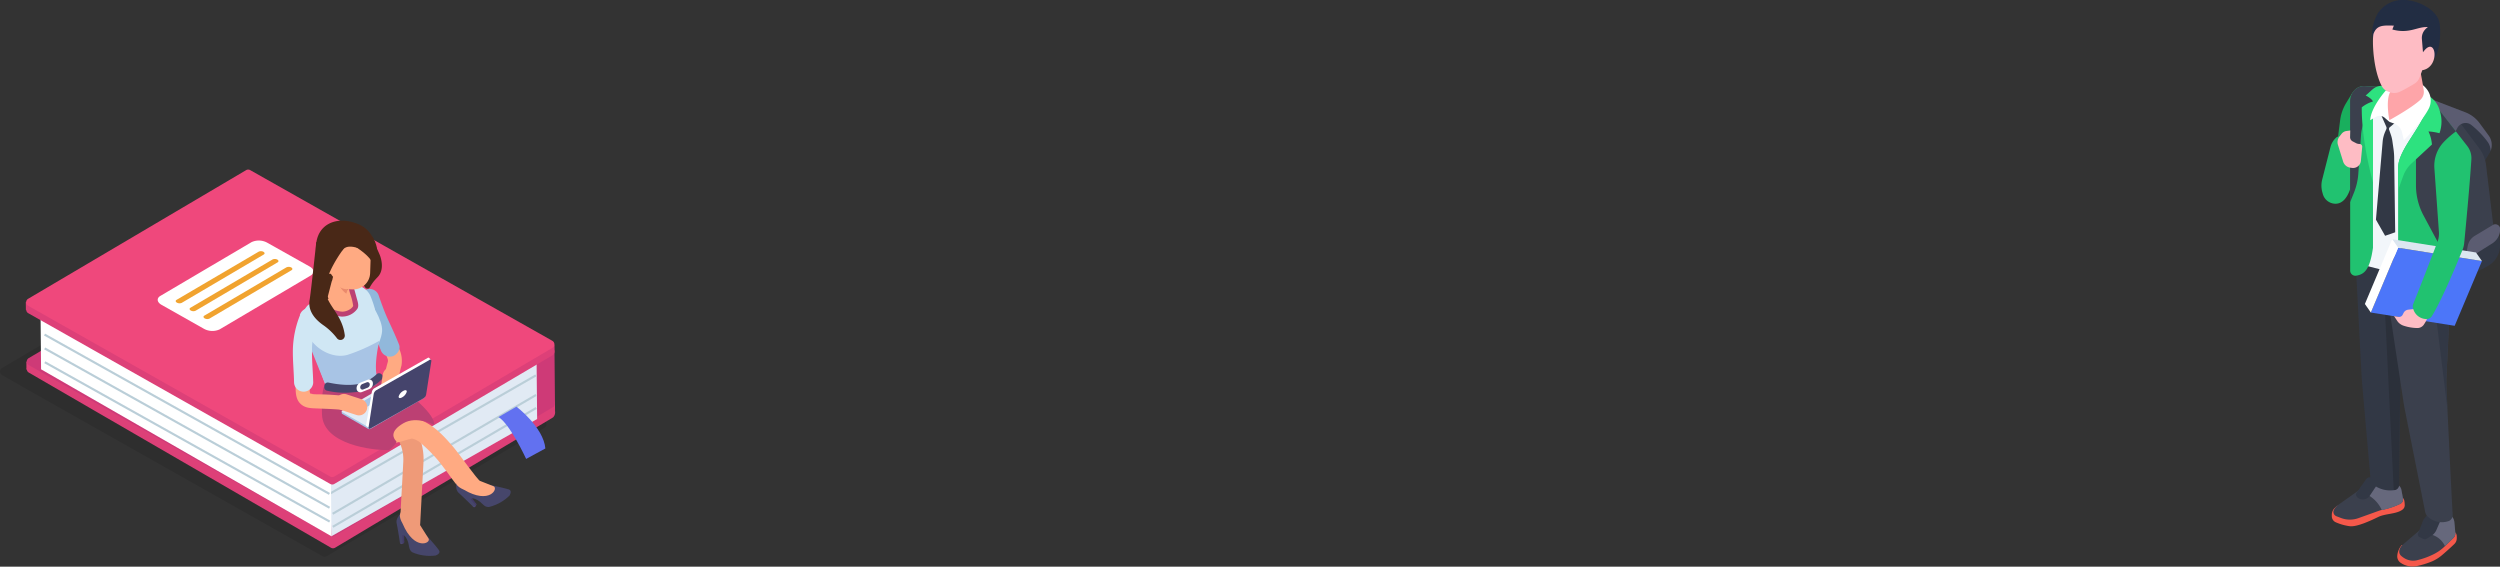 <svg xmlns="http://www.w3.org/2000/svg" viewBox="0 0 717 162.52"><rect x="0" y="0" width="717" height="162.52" fill="#333333" stroke="none"/><defs><style>.cls-1{isolation:isolate;}.cls-2{fill:#f5584a;}.cls-3{fill:#3b404d;}.cls-4{fill:#66687c;}.cls-5{fill:#323845;}.cls-6{fill:#2b303a;}.cls-7{fill:#5b5c71;}.cls-8{fill:#19af5d;}.cls-9{fill:#21c270;}.cls-10{fill:#f2f6fa;}.cls-11{fill:#2de27f;}.cls-12{fill:#222d43;}.cls-13{fill:#fff;}.cls-14{fill:#fea5a9;}.cls-15{fill:#febcc4;}.cls-16{fill:#4c76f9;}.cls-17{fill:#dce6f0;}.cls-18{mix-blend-mode:multiply;opacity:0.1;}.cls-19{fill:#ce3a77;}.cls-20{fill:#dd4078;}.cls-21{fill:#e1eaf4;}.cls-22{fill:none;stroke:#baced8;stroke-miterlimit:10;stroke-width:0.62px;}.cls-23{fill:#6271f0;}.cls-24{fill:#ef487c;}.cls-25{fill:#f1a32f;}.cls-26{fill:#ffaa82;}.cls-27{fill:#91b8db;}.cls-28{fill:#ef9a78;}.cls-29{fill:#514677;}.cls-30{fill:#423a66;}.cls-31{fill:#46466b;}.cls-32{fill:#bc4073;}.cls-33{fill:#d0e7f4;}.cls-34{fill:#a8c4e5;}.cls-35{fill:#492817;}.cls-36{fill:#ea8a6c;}.cls-37{fill:#45446c;}</style></defs><g class="cls-1"><g id="レイヤー_2" data-name="レイヤー 2"><g id="design"><path class="cls-2" d="M688.54,142.81l.66.09c.36.14.46,1.22.48,1.94a1.55,1.55,0,0,1-.56,1.25c-1.71,1.4-5,1.15-7.09,2.2-2.41,1.18-5.9,2.74-7.92,2.65a14.67,14.67,0,0,1-4.16-1.13,1.9,1.9,0,0,1-1.19-1.76v-.41a2.75,2.75,0,0,1,.88-2l.61-.55Z"/><path class="cls-3" d="M687.63,138.94a2.24,2.24,0,0,1,1.11,1.53l.46,2.43a1.46,1.46,0,0,1-.79,1.58,22.2,22.2,0,0,1-5.12,1.73,8.91,8.91,0,0,0-1.12.32l-5.8,2.08a7.2,7.2,0,0,1-5-.06l-1.31-.5a1.38,1.38,0,0,1-.75-.75,1.31,1.31,0,0,1,.05-1.06,3.63,3.63,0,0,1,1.2-1.41l6.72-4.76,6.34-1.56Z"/><path class="cls-4" d="M678.74,141.76v-2l4.87-1.2,4,.43a2.24,2.24,0,0,1,1.11,1.53l.46,2.43a1.46,1.46,0,0,1-.79,1.58,22.2,22.2,0,0,1-5.12,1.73l-.18,0A9.37,9.37,0,0,0,678.74,141.76Z"/><path class="cls-5" d="M681.77,139l-2.16,3.23a2.22,2.22,0,0,1-1.84,1h-.23a2.06,2.06,0,0,1-1.69-.89.87.87,0,0,1,0-1l2.74-3.89a1.31,1.31,0,0,1,1.49-.49l.33.11Z"/><path class="cls-2" d="M703.64,152.75l.55,0c.38.29.46,1,.4,1.84a2.2,2.2,0,0,1-.66,1.41c-1.24,1.21-2.68,2.46-3.6,3.25a11.31,11.31,0,0,1-2.89,1.78,24.32,24.32,0,0,1-4.37,1.33,6,6,0,0,1-4.63-1,2.2,2.2,0,0,1-.9-2,5.33,5.33,0,0,1,1.24-3h3.65Z"/><path class="cls-3" d="M703.09,147.91l.31.46a3,3,0,0,1,.52,1.45l.27,3a1.75,1.75,0,0,1-.53,1.44l-2.51,2.44a12.67,12.67,0,0,1-3.43,2.37,21.61,21.61,0,0,1-4.73,1.65,4.78,4.78,0,0,1-3.19-.5,6.16,6.16,0,0,1-1.12-.78,1.65,1.65,0,0,1-.55-1.59h0a2.89,2.89,0,0,1,.94-1.6l5.68-4.86,5.85-3.45Z"/><path class="cls-4" d="M696.15,153.13l-1.6-1.6.2-.17,5.85-3.45h2.49l.31.46a3,3,0,0,1,.52,1.45l.27,3a1.75,1.75,0,0,1-.53,1.44l-2.44,2.38A6,6,0,0,0,696.15,153.13Z"/><path class="cls-5" d="M700.06,149l-1.3,3a3.76,3.76,0,0,1-1.48,1.7l-1.35.84a1.12,1.12,0,0,1-1,0l-1-.49a.84.84,0,0,1-.42-1.07l1.37-3.53a3.48,3.48,0,0,1,.57-.94l1-1.16Z"/><path class="cls-5" d="M675.51,73.46l1.77,33.87c.05.91.11,1.83.19,2.74l2.43,27.7a1.6,1.6,0,0,0,.58,1.09,7.91,7.91,0,0,0,6.29,1.69,1.56,1.56,0,0,0,1.28-1.54c0-8.72.49-36.4.49-36.4l-2.93-27.4Z"/><path class="cls-6" d="M686.11,79.94l2.43,22.67s-.47,27.68-.49,36.4a1.56,1.56,0,0,1-1.28,1.54l-.25,0L683.61,81Z"/><path class="cls-3" d="M685.06,87.13l4.25,28.1c.09.59.19,1.18.3,1.76l5.93,29.83a2.54,2.54,0,0,0,.89,1.47,5.87,5.87,0,0,0,5.93,1.12,1.85,1.85,0,0,0,1.07-1.78c-.59-10.45-1.55-31.31-1.8-36.65,0-.83,0-1.7,0-2.53l.84-17.72Z"/><path class="cls-5" d="M702.47,90.73l-.84,17.72c0,.83,0,1.7,0,2.53.06,1.31.16,3.54.29,6.31l-3.37-27.37Z"/><polygon class="cls-5" points="714.3 43.32 712.11 47.02 704.36 35.4 707.23 33.97 711.05 36.58 714.3 40.94 714.42 42.28 714.3 43.32"/><path class="cls-3" d="M705,34.47l6,8a10,10,0,0,1,2,4.85l2.43,20.27-7.64,5.19-3.43-.4-1.29-37.53Z"/><path class="cls-5" d="M716.49,66.23A28.16,28.16,0,0,1,717,70a6.75,6.75,0,0,1-3.18,6.11,30.83,30.83,0,0,1-5,2.42l-.45-7.41Z"/><path class="cls-7" d="M703.86,38.46l.91-1.76a2.67,2.67,0,0,1,3.93-.92,25.81,25.81,0,0,1,4.68,4.81,4.46,4.46,0,0,1,.92,2.72h0a4.59,4.59,0,0,0-.55-4.44l-2.6-3.55A9.2,9.2,0,0,0,707,32.18l-9.95-3.82Z"/><path class="cls-7" d="M707.32,72.75l.45-2.31a4.25,4.25,0,0,1,2-2.8l5.21-3.13a1.34,1.34,0,0,1,1.38,0,1.37,1.37,0,0,1,.69,1.19,4.87,4.87,0,0,1-2.28,4.12l-5.33,3.34Z"/><path class="cls-8" d="M675.66,26.62h-1l-1.78,2.92a12.56,12.56,0,0,0-1.72,4.89l-.88,6.89,5.38-2.5Z"/><path class="cls-9" d="M671.67,39.38l-.81-.18a.88.88,0,0,0-.75.18,5.52,5.52,0,0,0-1.73,2.8L666,51.52a7.12,7.12,0,0,0,.13,3.91,3.8,3.8,0,0,0,3.68,3c4.21,0,4.94-7.47,4.94-7.47V45.62Z"/><polygon class="cls-10" points="677.96 76.06 683.93 77.57 691.48 66.97 691.48 42.78 697.79 32.06 692.9 27.13 677.12 27.13 677.96 76.06"/><path class="cls-5" d="M686.94,35.17l-1.62,1.38a.73.73,0,0,0-.08.77l.48,1.39a9.69,9.69,0,0,1,.39,1.59l.34,2.37a20.48,20.48,0,0,1,.2,2.54l.29,21.41-2.89,1L681.42,63l1.93-22.45a9.19,9.19,0,0,1,.67-2.65l.4-.91a.92.92,0,0,0-.07-.73l-1.51-3.44A20.66,20.66,0,0,1,686.94,35.17Z"/><path class="cls-9" d="M696.32,27.38l8,10.32-2.44,34.38L687.78,70V48C687.78,42,697.64,33.82,696.32,27.38Z"/><path class="cls-3" d="M695.07,61.8a18.36,18.36,0,0,1-2.17-8.64V42.5l3-8.42,3.68-2.53,4.79,6.15-2.29,32.19h-2.68Z"/><path class="cls-9" d="M680.57,33.07v38c-.88,6.16-2.37,7.64-4.88,8a1.49,1.49,0,0,1-1.16-.36,1.46,1.46,0,0,1-.5-1.1V28.94a4.55,4.55,0,0,1,1-2.79h0a3.8,3.8,0,0,1,3.24-1.46l7.84.47Z"/><path class="cls-3" d="M674,28.94a4.55,4.55,0,0,1,1-2.79h0a3.8,3.8,0,0,1,3.24-1.46l5.95.35-5.27,8.27a11.32,11.32,0,0,0-1.76,5.32l-.79,11.15a18.32,18.32,0,0,1-1.23,5.43L674,58Z"/><path class="cls-11" d="M696.32,27.38a6.91,6.91,0,0,1,3.38,4.33,9.87,9.87,0,0,1-.06,6.5,16.14,16.14,0,0,0-3.16-.51,10.55,10.55,0,0,1,1,3.75l-5.83,5.4a9.16,9.16,0,0,0-2.4,3.61c-.4,1.09-.91,2.51-1.44,4V48C687.78,42,697.64,33.82,696.32,27.38Z"/><path class="cls-11" d="M677.35,30.79a9.27,9.27,0,0,1,3.21-1.68s-.18-.76-2.09-1.73c1.27-1,2-2,3.16-2.5,1-.38,2.26-.4,4.44.27l-5.5,7.92V52.3S677.3,40.94,677.35,30.79Z"/><path class="cls-12" d="M681.76,11.44l-1.2-.72c-.67-1.2.16-5,1.54-7.11A8.51,8.51,0,0,1,689.59,0c3.53.08,8.11,2.19,9.65,5.3,1.37,2.76.25,11.54-1.54,11.64h-5.2Z"/><path class="cls-13" d="M685,34l.23.93,1.47.53a3.48,3.48,0,0,1,2.2,2.49l.52,2.28s5-5,7.11-9a5.17,5.17,0,0,0-.42-5.51,6.55,6.55,0,0,0-1.83-1.73Z"/><path class="cls-13" d="M685.67,32.4l-.47,2.48-1.29-1.12a2.2,2.2,0,0,0-2.54-.23l-1.59.94c.16-3.71,4.5-8.55,4.5-8.55l2.62.21Z"/><path class="cls-14" d="M685.51,26.4c-1.37,2.41-.25,8.07-.25,8.07s6.29-3.42,8.93-5.87a3.08,3.08,0,0,0,.94-2.68c-.39-2.63-1.09-6.14-1.09-6.14Z"/><path class="cls-15" d="M694.91,15c3.71-5.3,5.16,4.26-.2,5.14-.28.79-.58,1.57-.82,2.16A3.45,3.45,0,0,1,692.47,24c-1.11.67-2.93,1.73-4.28,2.35a3.71,3.71,0,0,1-2.7.13l-.72-.27a3.17,3.17,0,0,1-1.61-1.4c-2.56-4.7-2.85-13.08-2.45-15.08.93-2.47,2.51-2.49,5.84-2.38-.21.57-.42,1.11-.42,1.11,4.91,1.35,7.24-.92,10.2-.69A4,4,0,0,0,695,9.21a3.58,3.58,0,0,0-.4,2Z"/><path class="cls-15" d="M674,39.32a1.38,1.38,0,0,0,.77,1.24l1,.52a2.15,2.15,0,0,0,.94.21.77.77,0,0,1,.57.26.77.77,0,0,1,.2.6l-.38,4a2.24,2.24,0,0,1-2.57,2l-.52-.07a2.51,2.51,0,0,1-2-1.74l-1.5-4.83A2.64,2.64,0,0,1,671,39.1l.54-.69a2.17,2.17,0,0,1,1.43-.84l1.08-.15Z"/><polygon class="cls-16" points="687.78 71.06 711.82 74.87 704 93.44 679.96 89.64 687.78 71.06"/><polygon class="cls-17" points="710.11 72.41 686.07 68.61 687.78 71.06 711.82 74.87 710.11 72.41"/><polygon class="cls-13" points="678.25 87.18 679.96 89.64 687.78 71.06 686.07 68.61 678.25 87.18"/><path class="cls-15" d="M696.34,90.89a11.89,11.89,0,0,1-1.24,2.3,2.23,2.23,0,0,1-1.75.89,13.18,13.18,0,0,1-4-.67A3.49,3.49,0,0,1,687.5,92l-.88-1.33,1.3.21a1.11,1.11,0,0,0,1.14-.57l.3-.59a1.72,1.72,0,0,1,1.34-.91l1.95-.22Z"/><path class="cls-9" d="M704.36,37.7l3.23,4.15a5.7,5.7,0,0,1,1.2,3.87c-.48,7.67-1.71,20.43-2.06,24a6.79,6.79,0,0,1-.46,1.89c-1.32,3.26-5.92,14.42-8.81,19.06a1.79,1.79,0,0,1-1.48.84,4,4,0,0,1-3.92-3.13,1.77,1.77,0,0,1,.05-1.2c2.32-5.75,5.66-14.42,6.94-17.78a6.68,6.68,0,0,0,.43-2.9l-1.3-18.24a9.94,9.94,0,0,1,2.61-7.44A24.32,24.32,0,0,1,704.36,37.7Z"/><path class="cls-18" d="M.57,105.56,63.1,68.68a1.15,1.15,0,0,1,1.16,0l86.66,49a1.18,1.18,0,0,1,.18.13l5.07,2.87a1.16,1.16,0,0,1,0,2L93.66,159.52a1.17,1.17,0,0,1-1.16,0L5.84,110.58a1.24,1.24,0,0,1-.18-.14L.59,107.58A1.17,1.17,0,0,1,.57,105.56Z"/><polygon class="cls-19" points="159.19 118.31 71.89 68.3 71.73 51.27 159.01 99.07 159.19 118.31"/><path class="cls-20" d="M96.1,157.09l62.53-37.39a2,2,0,0,0,0-2.8L71.94,68a1.15,1.15,0,0,0-1.16,0L8.25,104.85a1.16,1.16,0,0,0,0,2L94.94,157.1A1.17,1.17,0,0,0,96.1,157.09Z"/><rect class="cls-20" x="157.57" y="115.52" width="1.61" height="1.93" transform="translate(317.83 231.47) rotate(179.46)"/><rect class="cls-20" x="7.58" y="103.7" width="2.58" height="2.26" transform="translate(18.72 209.58) rotate(179.46)"/><path class="cls-19" d="M96.07,153.67l62.53-36.89a1.16,1.16,0,0,0,0-2L71.92,65.82a1.15,1.15,0,0,0-1.16,0L8.23,102.71a1.17,1.17,0,0,0,0,2l86.66,49A1.17,1.17,0,0,0,96.07,153.67Z"/><polygon class="cls-21" points="95.03 153.81 154.05 120.17 153.87 100.93 94.57 136.45 95.03 153.81"/><line class="cls-22" x1="153.75" y1="113.27" x2="95.41" y2="147.35"/><line class="cls-22" x1="153.69" y1="107.66" x2="94.48" y2="141.65"/><line class="cls-22" x1="153.78" y1="117.01" x2="95.45" y2="151.09"/><path class="cls-23" d="M148.12,116.62s7.76,5.91,8.29,12l-5.51,3s-4.69-10.14-7.94-12Z"/><polygon class="cls-13" points="95.06 153.81 11.78 105.92 11.62 88.89 94.89 134.89 95.06 153.81"/><path class="cls-20" d="M95.93,138.77l62.53-36.88a1.17,1.17,0,0,0,0-2L71.78,50.92a1.17,1.17,0,0,0-1.16,0L8.09,87.82a1.16,1.16,0,0,0,0,2l86.66,49A1.15,1.15,0,0,0,95.93,138.77Z"/><rect class="cls-20" x="157.41" y="98.76" width="1.61" height="1.93" transform="matrix(-1, 0.01, -0.01, -1, 317.36, 197.96)"/><rect class="cls-20" x="7.42" y="86.62" width="2.58" height="2.26" transform="translate(18.24 175.42) rotate(179.46)"/><path class="cls-24" d="M95.91,136.64l62.53-36.88a1.17,1.17,0,0,0,0-2L71.76,48.79a1.17,1.17,0,0,0-1.16,0L8.07,85.69a1.16,1.16,0,0,0,0,2l86.66,49A1.15,1.15,0,0,0,95.91,136.64Z"/><line class="cls-22" x1="12.77" y1="95.96" x2="94.48" y2="141.65"/><line class="cls-22" x1="12.81" y1="99.93" x2="94.52" y2="145.62"/><line class="cls-22" x1="12.85" y1="103.89" x2="94.55" y2="149.59"/><path class="cls-13" d="M63,94.46,89.14,79c1.14-.67,1-1.82-.35-2.57L76.61,69.59a5,5,0,0,0-4.46-.15L46,84.86c-1.14.67-1,1.83.35,2.58l12.18,6.88A5,5,0,0,0,63,94.46Z"/><path class="cls-25" d="M52.12,86.86,75.64,73c.35-.21.31-.57-.11-.8h0a1.53,1.53,0,0,0-1.38,0L50.63,86c-.35.21-.31.57.11.8h0A1.56,1.56,0,0,0,52.12,86.86Z"/><path class="cls-25" d="M56.11,89.11,79.63,75.24c.35-.21.3-.57-.11-.8h0a1.52,1.52,0,0,0-1.39,0L54.62,88.26c-.36.21-.31.57.1.8h0A1.52,1.52,0,0,0,56.11,89.11Z"/><path class="cls-25" d="M60.1,91.36,83.62,77.49c.35-.21.3-.57-.11-.8h0a1.59,1.59,0,0,0-1.39,0L58.61,90.52c-.36.21-.31.57.1.8h0A1.55,1.55,0,0,0,60.1,91.36Z"/><path class="cls-26" d="M104.34,86.25a29.45,29.45,0,0,0,2.23,8.14c1,2.08,2.3,4,3.42,6a15.93,15.93,0,0,1,1.19,2.54,3.38,3.38,0,0,1,.08.34c0-.26,0-.31,0-.16s0,.3,0,.44c0,.47,0-.13,0,0s-.07.35-.11.52a49.32,49.32,0,0,0-1.43,7.12,2.06,2.06,0,0,0,2,2,2.09,2.09,0,0,0,2.06-2,62.76,62.76,0,0,1,1.37-6.4A8.17,8.17,0,0,0,114,99.15c-1.11-2.11-2.5-4.06-3.58-6.18a25.9,25.9,0,0,1-2.13-7.82,2.08,2.08,0,0,0-2.53-1.43,2.12,2.12,0,0,0-1.44,2.53Z"/><path class="cls-27" d="M103.34,86.35c1,2.86,2.07,5.7,3.34,8.45.4.85.81,1.69,1.19,2.54.24.5.46,1,.68,1.52l0-.07.16.39.45,1.11a2.8,2.8,0,0,0,3.37,1.91c1.29-.41,2.48-1.94,1.92-3.37-.89-2.23-1.88-4.41-2.9-6.58l-.6-1.32c-.09-.22-.46-1.12-.11-.26l-.37-.88c-.65-1.62-1.24-3.25-1.81-4.9a2.74,2.74,0,0,0-5.29,1.46Z"/><path class="cls-18" d="M120.92,140.59a3.32,3.32,0,0,0-.11,1,1.87,1.87,0,0,0,0,.25,27.18,27.18,0,0,0-5.36,1.22l.42-7.9a23.65,23.65,0,0,0-.29-5.53q2.67,5.37,5.35,10.74A1.13,1.13,0,0,0,120.92,140.59Z"/><path class="cls-28" d="M101.85,116a34.26,34.26,0,0,1,10.43,7.65,11.33,11.33,0,0,1,3.38,8.81c-.21,4.31-.47,8.61-.7,12.92l-.26,4.88a2.91,2.91,0,0,0,5.81,0l.66-12.4c.1-1.8.2-3.6.29-5.4a17,17,0,0,0-4-11.77,37.46,37.46,0,0,0-5.51-5.17,32.44,32.44,0,0,0-7.16-4.53,3,3,0,0,0-4,1c-.72,1.23-.41,3.34,1,4Z"/><path class="cls-26" d="M137.19,137.47a21.27,21.27,0,0,1-1.41-1.73l-.36-.46c.2.26-.07-.09-.09-.11l-.32-.43c-.4-.51-.79-1-1.19-1.55-1.37-1.8-2.69-3.69-4.18-5.41-2.54-2.94-5.54-6.14-9.31-7.39-2.64-.88-4.77.17-7.31.8a12.47,12.47,0,0,1-4.52.41,12,12,0,0,1-5.67-2.3,2.92,2.92,0,0,0-4,1,3,3,0,0,0,1,4,16.8,16.8,0,0,0,11.17,3.06,25.2,25.2,0,0,0,4.55-.87c.5-.14,1-.3,1.49-.45a6.28,6.28,0,0,0,1.24-.33c.27-.17-.77.18-.19,0-.14,0-.52-.15-.12,0,.23.1.5.13.75.22a5.94,5.94,0,0,1,1.86,1.06,43.43,43.43,0,0,1,4.59,4.51c.2.22.38.43.56.65l.36.45.33.43c-.23-.3.29.37.35.44s.31.41.46.61l1.25,1.65a70.24,70.24,0,0,0,4.53,5.78c2.57,2.72,6.67-1.39,4.11-4.1Z"/><path class="cls-29" d="M136.39,145.23l.18-.37a.43.43,0,0,0-.2-.57h0a.43.43,0,0,0-.57.2l-.18.37a.43.43,0,0,0,.2.57h0A.43.43,0,0,0,136.39,145.23Z"/><path class="cls-30" d="M136.52,144.41l-1.15-1.55a.43.43,0,0,0-.6-.09h0a.42.42,0,0,0-.09.59l1.16,1.56a.43.43,0,0,0,.59.08h0A.42.42,0,0,0,136.52,144.41Z"/><path class="cls-31" d="M131.73,141.52c1.65,1.5,4,3.84,4,3.84l.73-.36L135,143.25c-.12-.33.57-.38,1-.24,2.44.84,2.49,2.47,4.22,2.4a12.71,12.71,0,0,0,5.89-3.26s.92-1.41-.2-1.78c-2.2-.72-9.29-2-10.81-2.43l-.26.09-3.1-1.22c-.65.24-1.06,1.78-.89,2.79A2.38,2.38,0,0,0,131.73,141.52Z"/><path class="cls-26" d="M131.91,136.34l1.92.11s6.46,2.46,7.72,3c1.46.6-1.08,5.39-8.52,1C128.56,138.51,131.91,136.34,131.91,136.34Z"/><path class="cls-32" d="M108.86,107.1c10,6.31,16,12.08,15.66,14.79,0,0-5-2.75-8.85-.49s-3,4.15-2,5.18c.31.33-1.71,2.47-2.16,2.49-4.61.14-18.89-1.55-19.17-10.25-.24-7.37.77-8.26.77-8.26S103.45,114.16,108.86,107.1Z"/><path class="cls-32" d="M91,86.15a5.65,5.65,0,0,1,1.73-1.24,17.49,17.49,0,0,1,2.09-1,13.38,13.38,0,0,1,4.51-1c.93,0,.94-1.48,0-1.45a14.48,14.48,0,0,0-5.19,1.13,10.48,10.48,0,0,0-4.39,2.8.72.72,0,0,0,.26,1,.74.74,0,0,0,1-.26Z"/><path class="cls-33" d="M106,86.36s3.8,5.27,3.59,8.59c-.13,2.12-1.51,4.56-1.69,5.25-1.5,5.61-.4,7.22-.51,8.75,0,0-.91,5.3-14.11,1.1L87.41,94.58Z"/><path class="cls-33" d="M88.83,98.22c-.12-.2-1.37-2.16-1.42-2.39-.58-2.61-2.12-4.61.68-8.07.58-.73,7-4.71,12-5.92a5.43,5.43,0,0,1,6.08,2.88,30,30,0,0,1,1.37,3.94c.54,5.21-2.16-1.51-2.36,1.39,0-.07,0-.14,0-.21s-.35,4.9-.61,8.7c-.16,2.37-.27,4.08-.27,4.32,0,0,0,0,0,0L96,110.35l-5.12-8.11h0Z"/><path class="cls-26" d="M99.81,81.78s4.67,4.3,1,7.75-10.56-3.39-10.56-3.39C93.58,83.8,96.78,82.16,99.81,81.78Z"/><path class="cls-34" d="M87.41,95.83c.57.24,2.15,2.36,3.39,3.46,2.42,2.14,5.92,3.37,9,2.44a50,50,0,0,0,9-4s-1.62,6.5-.71,10.19c.42,1.71.17,1.4.17,1.4,0,1.66-2.75,1.36-2.75,1.36-5.71,2.14-12.32-.67-12.32-.67L88.84,99.23Z"/><path class="cls-31" d="M109.65,107.74h0a1,1,0,0,1-.19,1.05,11.84,11.84,0,0,1-8.1,3.72,22.55,22.55,0,0,1-7.58-.46,1,1,0,0,1-.75-1.16l0-.33a1,1,0,0,1,1.23-.83c2.21.48,7.43,1.35,10.67-.32a11.44,11.44,0,0,0,3-2A1,1,0,0,1,109.65,107.74Z"/><path class="cls-13" d="M103.81,112.43l2.12-.84a1.73,1.73,0,0,0,1-1.84h0a1.07,1.07,0,0,0-1.52-.82l-2.12.84a1.74,1.74,0,0,0-1,1.84h0A1.09,1.09,0,0,0,103.81,112.43Z"/><path class="cls-31" d="M104.21,111.68l1.23-.49a1,1,0,0,0,.6-1.06h0a.63.63,0,0,0-.89-.47l-1.22.48a1,1,0,0,0-.6,1.07h0A.62.62,0,0,0,104.21,111.68Z"/><path class="cls-32" d="M100,82.36a12.17,12.17,0,0,0,.59,2.36,18.07,18.07,0,0,1,.69,2.9,1.08,1.08,0,0,1,0,.18c0,.18,0-.08,0,0a2.94,2.94,0,0,1-.86.86,4.3,4.3,0,0,1-2.17.73,7,7,0,0,1-3.71-1.27L93,87.25A14.47,14.47,0,0,1,91,85.6c-.73-.56-1.77.46-1,1a18.69,18.69,0,0,0,2.08,1.79l1.42.76a9.72,9.72,0,0,0,4.34,1.64,5.34,5.34,0,0,0,4.65-2.23c.54-.9.07-2.11-.17-3-.18-.68-.37-1.36-.56-2.05-.08-.27-.15-.54-.22-.82a2.5,2.5,0,0,0-.07-.26c0-.17,0-.13,0,0-.06-.93-1.51-.94-1.45,0Z"/><path class="cls-29" d="M115.33,156l.37-.2a.42.42,0,0,0,.18-.57h0a.43.43,0,0,0-.58-.18l-.36.19a.43.43,0,0,0-.18.58h0A.44.44,0,0,0,115.33,156Z"/><path class="cls-30" d="M115.93,155.44v-1.93a.43.43,0,0,0-.43-.43h0a.42.42,0,0,0-.42.43v1.93a.42.42,0,0,0,.42.43h0A.43.43,0,0,0,115.93,155.44Z"/><path class="cls-31" d="M113.8,150.27c.43,2.19.91,5.45.91,5.45l.79.15-.12-2.28c.09-.34.68,0,.92.39,1.46,2.13.53,3.46,2,4.44a12.72,12.72,0,0,0,6.68.89s1.57-.58.89-1.54c-1.33-1.9-6.26-7.16-7.23-8.39l-.26-.09-1.76-2.83c-.67-.19-1.91.8-2.38,1.71A2.4,2.4,0,0,0,113.8,150.27Z"/><path class="cls-28" d="M117,146.22l1.48,1.23s3.72,5.82,4.43,7c.81,1.36-4.08,3.68-7.44-4.27C113.05,146,117,146.22,117,146.22Z"/><path class="cls-35" d="M109,73.32c.67,1.9.85,4.2-.39,5.8-.23.29-.5.55-.75.82a12.31,12.31,0,0,0-1.73,2.34,1.2,1.2,0,0,1-.3.4.85.85,0,0,1-1.05-.2,5.63,5.63,0,0,1-.62-1c-.63-1-13.76,6.68-14.41,5.73-.87-1.28,2.36-15.8,2.7-17.32.43-1.93,10,.63,11.59-.57a9.35,9.35,0,0,0,.92-.71h0c.4-.4.77-1.24,1.43-1s.71,1.19.89,1.65C107.78,70.68,108.47,72,109,73.32Z"/><path class="cls-26" d="M99.18,84.72l2.29-8.85-5.54,1.76-1.87,7.23C93.66,86,97.52,89.24,99.18,84.72Z"/><path class="cls-36" d="M99.73,83s-2.48-1.27-2.49-1.3a6.54,6.54,0,0,0,2.08,2.52Z"/><rect class="cls-26" x="94.92" y="64.54" width="11.39" height="18.44" rx="4.83" transform="translate(198.71 150.83) rotate(-178.09)"/><path class="cls-35" d="M98.19,71.75c2-2.48,5.71.47,7.71-.3,2.17-.84,1.43-3.07,0-4.87a8.29,8.29,0,0,0-3.8-2.54c-5.62-2.12-11.25.26-11.47,6.61,0,0-.51,8.7,4.56,10l.33-1.27s-2.92-3.22.19-5.09c.72-.44.76-.45.69-1.51S97.51,72.58,98.19,71.75Z"/><path class="cls-26" d="M93.8,78.14a1.16,1.16,0,0,0,2-.5A2.77,2.77,0,0,0,95,74.82a1.16,1.16,0,0,0-2,.49A2.78,2.78,0,0,0,93.8,78.14Z"/><path class="cls-35" d="M107.26,76.48s-.09-2.92-7.07-6.73-.32-.18-.32-.18L106.8,68S109.54,71.11,107.26,76.48Z"/><path class="cls-26" d="M85.42,93.65a38.57,38.57,0,0,0-.51,8.17c.17,2.85,0,5.66-.13,8.51,0,1.77-.06,3.91,1.23,5.3s2.9,1.43,4.53,1.5c3,.13,5.94.18,8.91.57,1.11.15,2.06-1,2.06-2.06a2.1,2.1,0,0,0-2.06-2,71,71,0,0,0-7.71-.54c-.78,0-1.55,0-2.33-.11.61,0-.11-.07-.34-.1-.45-.06.22.13,0,0s-.18-.14,0,.08c-.47-.45.07.24-.12-.12-.1-.2.11.51,0,0,0-.15-.08-.3-.12-.44-.11-.42,0,0,0,0s0-.35,0-.52c0-.48,0-1,0-1.44.07-2.7.31-5.37.16-8.06a36.86,36.86,0,0,1,.34-7.64A2.12,2.12,0,0,0,88,92.21a2.08,2.08,0,0,0-2.54,1.44Z"/><path class="cls-33" d="M86.06,90.35A28.16,28.16,0,0,0,84,100.14c-.07,3.21.28,6.41.34,9.61a2.75,2.75,0,0,0,5.49,0c-.07-3.12-.4-6.23-.35-9.35,0-.68,0-1.37.11-2.05,0-.17,0-.34,0-.51,0-.45-.06.39,0-.06s.12-.71.19-1.07a28,28,0,0,1,1.51-4.9,2.75,2.75,0,0,0-1.92-3.37,2.8,2.8,0,0,0-3.37,1.91Z"/><path class="cls-26" d="M111,115.11h0a2.39,2.39,0,0,0,2.72-2l.81-5a2.38,2.38,0,0,0-2-2.72h0a2.39,2.39,0,0,0-2.72,2l-.82,5A2.39,2.39,0,0,0,111,115.11Z"/><path class="cls-34" d="M98,118.42V118l.59.23.13-.3,14.82-8.56a.79.79,0,0,1,.7,0l6.39,3.69V113l1.18.47v.49h0a.18.18,0,0,1-.11.12l-15.43,8.91a.76.76,0,0,1-.7,0l-7.39-4.26a.28.28,0,0,1-.17-.23Z"/><path class="cls-21" d="M106.25,122.46l15.43-8.91c.18-.1.15-.29-.05-.41l-7.4-4.26a.76.76,0,0,0-.7,0l-15.43,8.9c-.17.11-.15.29.05.41l7.4,4.27A.79.79,0,0,0,106.25,122.46Z"/><path class="cls-34" d="M105.19,116.72l3.74-2.16s0-.07,0-.09l-1.79-1a.17.17,0,0,0-.17,0l-3.74,2.15s0,.07,0,.1l1.79,1A.2.2,0,0,0,105.19,116.72Z"/><path class="cls-13" d="M106.64,112.43a1.65,1.65,0,0,1,.71-1.07l15.32-8.71a.37.37,0,0,1,.34-.05h0a.16.16,0,0,1,.08.06l.51.53-.46,0-1.46,9.41a1.67,1.67,0,0,1-.71,1.08l-14.48,8.23-.47.53-.06.13c-.29.06-1-.44-1-.44Z"/><path class="cls-37" d="M106.2,122.91l15.31-8.7a1.67,1.67,0,0,0,.71-1.08l1.48-9.51c.06-.41-.16-.59-.49-.4l-15.32,8.71a1.7,1.7,0,0,0-.71,1.07l-1.47,9.52C105.65,122.92,105.87,123.1,106.2,122.91Z"/><path class="cls-26" d="M105.21,117.5h0a2.38,2.38,0,0,0-1.52-3l-4.28-1.4a2.38,2.38,0,0,0-3,1.51h0a2.38,2.38,0,0,0,1.52,3l4.29,1.41A2.38,2.38,0,0,0,105.21,117.5Z"/><path class="cls-13" d="M114.34,113.7c-.08.5.38.62,1,.25a2.74,2.74,0,0,0,1.31-1.58c.08-.5-.38-.62-1-.25A2.72,2.72,0,0,0,114.34,113.7Z"/><path class="cls-35" d="M98.49,71.43s-5.62,7.35-5.12,12.16c.42,4,4.74,6.51,5.51,12.52a1.25,1.25,0,0,1-2.23.91,17.47,17.47,0,0,0-3.79-3.67c-3.75-2.56-4.43-5.29-4.07-7.29S90.7,69.47,90.7,69.47l8.61-.85Z"/></g></g></g></svg>